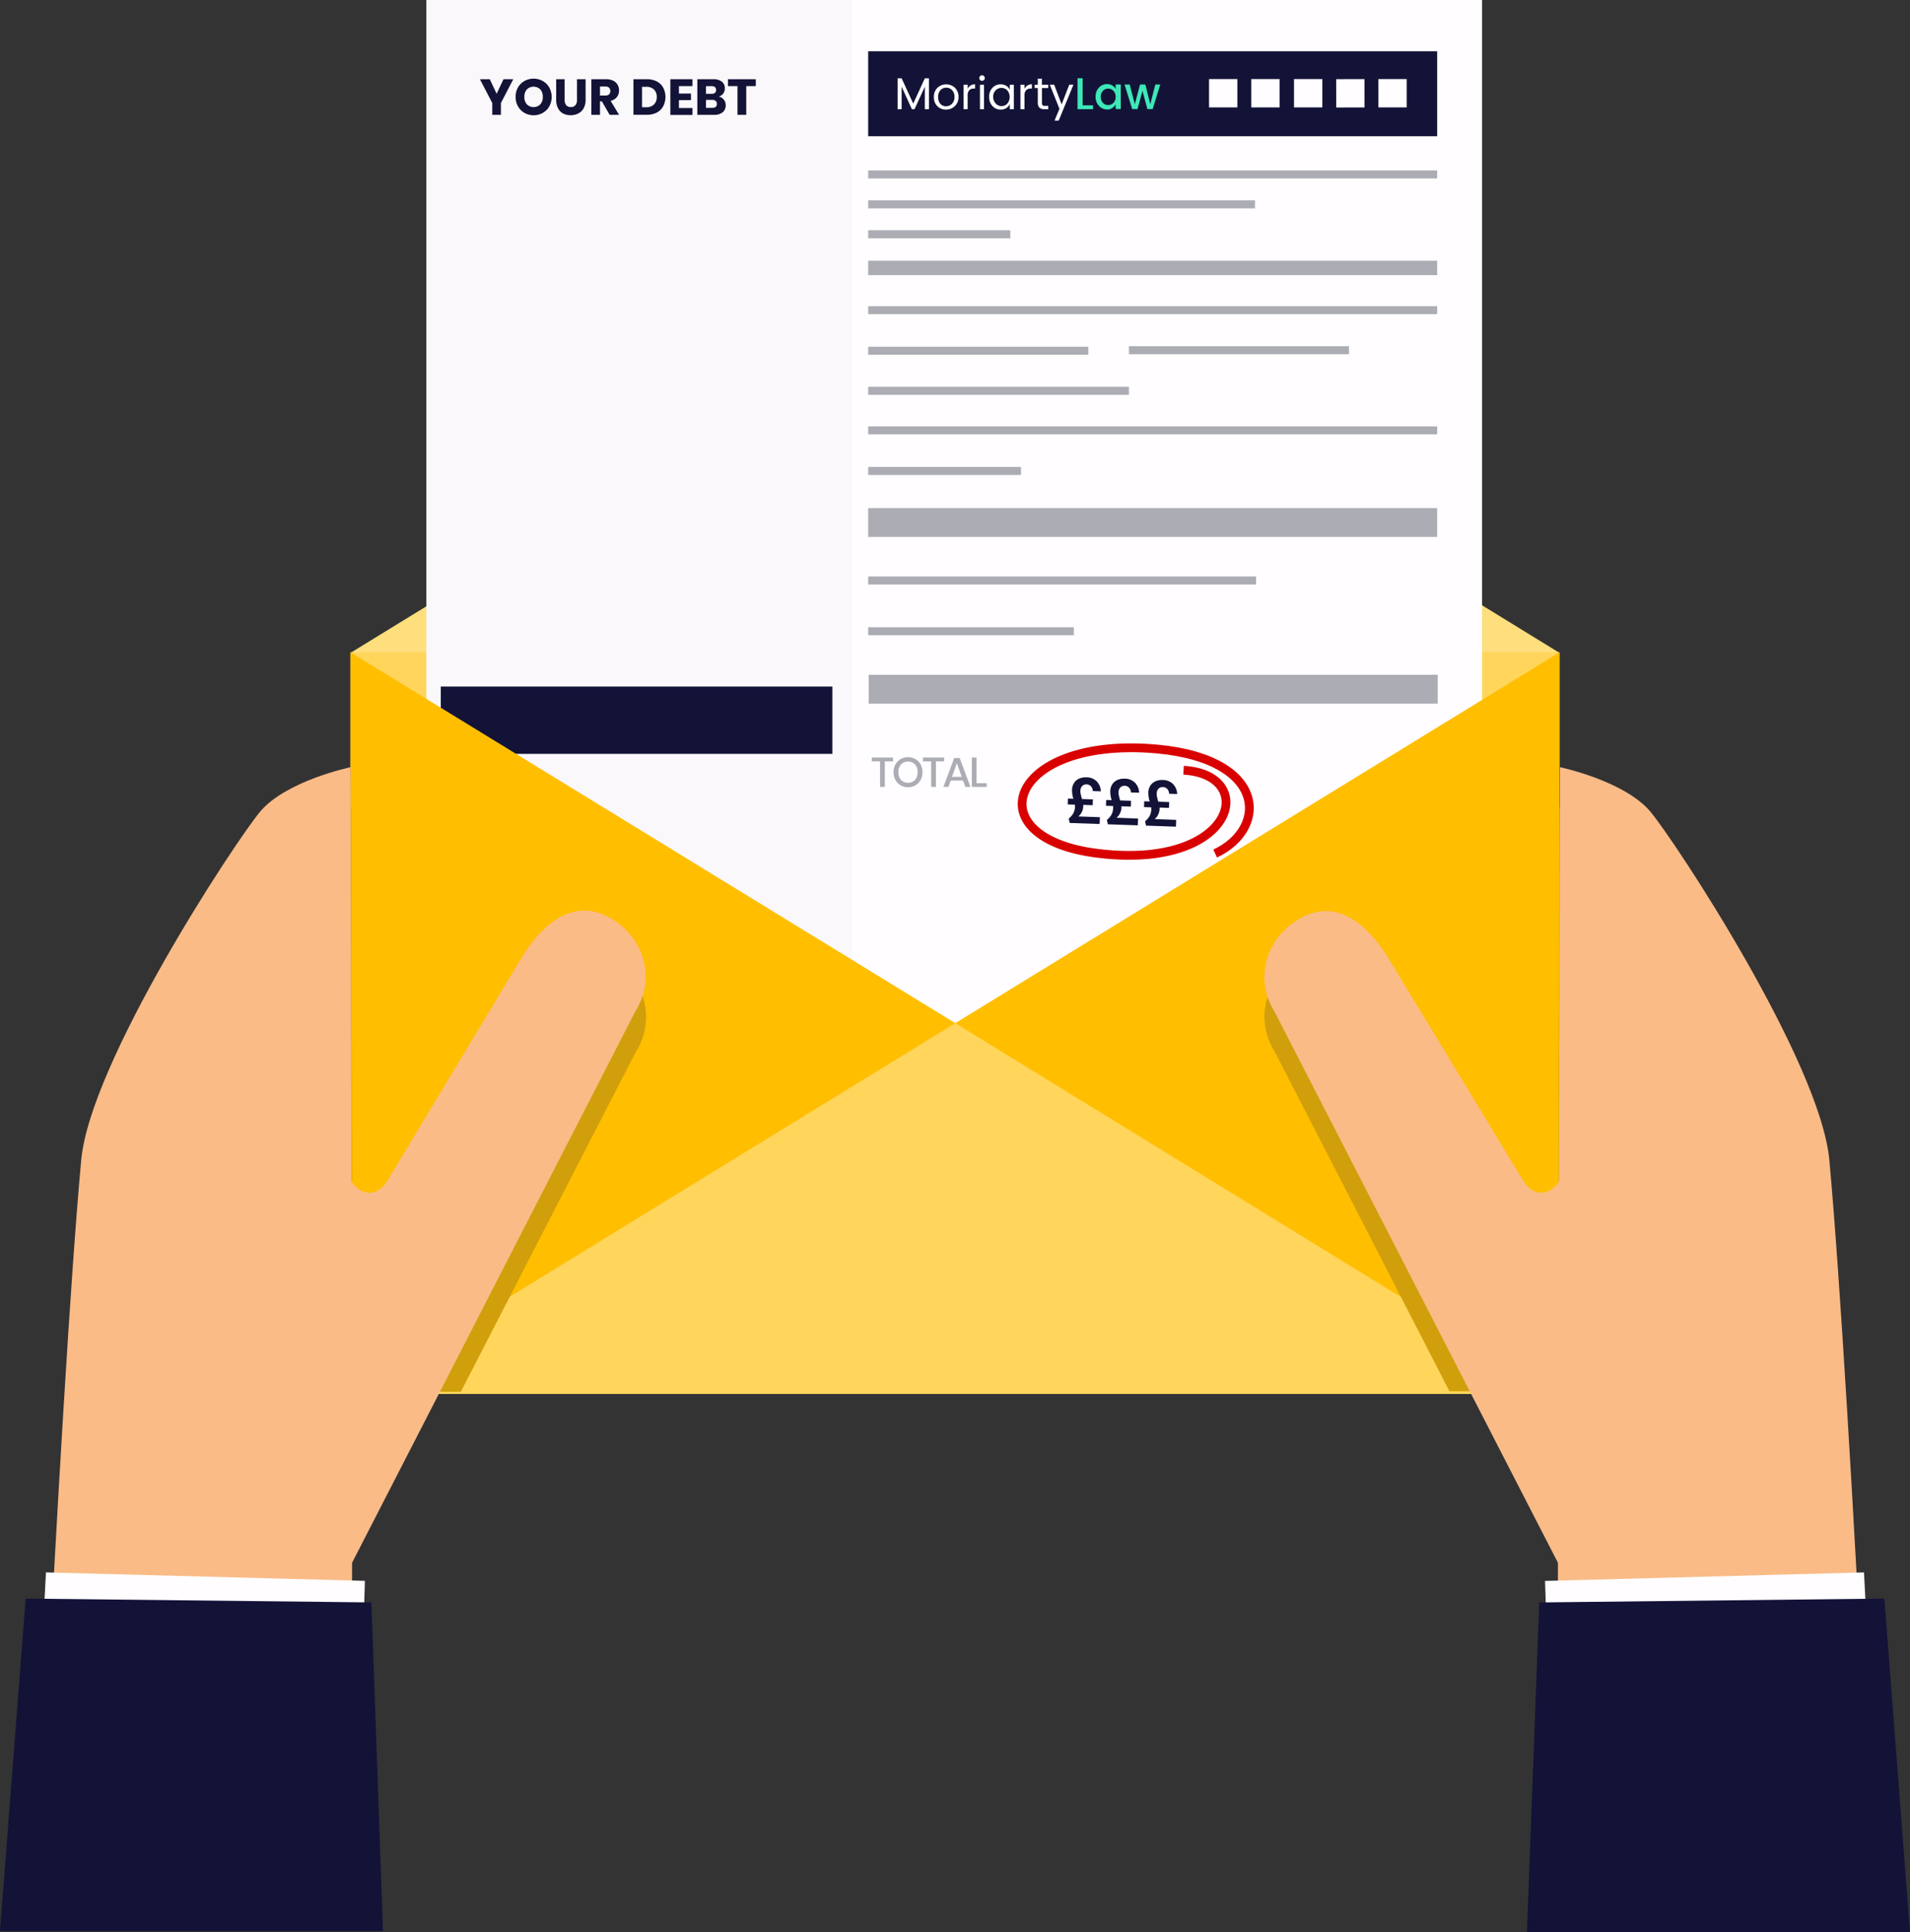 <svg id="Layer_1" data-name="Layer 1" xmlns="http://www.w3.org/2000/svg" viewBox="0 0 872.77 882.66"><rect x="0" y="0" width="872.77" height="882.66" fill="#333333" stroke="none"/><defs><style>.cls-1{fill:#ffde7d;}.cls-2{fill:#ffd55b;}.cls-3{fill:#fffdff;}.cls-4{fill:#131338;}.cls-5{fill:#acadb4;}.cls-6{fill:#faf8fa;}.cls-7{fill:#ccc4b0;}.cls-8{fill:#fff;}.cls-9{fill:#3de8b7;}.cls-10{isolation:isolate;}.cls-11{fill:none;stroke:#d90000;stroke-miterlimit:10;stroke-width:4px;}.cls-12{fill:#ffbe00;}.cls-13{fill:#d19f0b;}.cls-14{fill:#fabb87;}</style></defs><title>hands-and-letter</title><g id="hands-and-letter"><path id="Path_6099" data-name="Path 6099" class="cls-1" d="M436.51,128.62,160.15,298.24H712.62Z"/><rect id="Rectangle_5572" data-name="Rectangle 5572" class="cls-2" x="160.15" y="298" width="552.47" height="338.76"/><g id="Group_5899" data-name="Group 5899"><g id="Group_5898" data-name="Group 5898"><g id="Group_5897" data-name="Group 5897"><rect id="Rectangle_5573" data-name="Rectangle 5573" class="cls-3" x="194.82" width="482.4" height="528.4"/><rect id="Rectangle_5574" data-name="Rectangle 5574" class="cls-4" x="396.72" y="23.43" width="260" height="38.81"/><rect id="Rectangle_5575" data-name="Rectangle 5575" class="cls-5" x="396.72" y="77.86" width="260" height="3.66"/><rect id="Rectangle_5576" data-name="Rectangle 5576" class="cls-5" x="396.72" y="139.85" width="260" height="3.66"/><rect id="Rectangle_5577" data-name="Rectangle 5577" class="cls-5" x="396.72" y="263.34" width="177.24" height="3.66"/><rect id="Rectangle_5578" data-name="Rectangle 5578" class="cls-5" x="396.72" y="286.53" width="93.99" height="3.66"/><rect id="Rectangle_5579" data-name="Rectangle 5579" class="cls-5" x="396.72" y="158.4" width="100.58" height="3.66"/><rect id="Rectangle_5580" data-name="Rectangle 5580" class="cls-5" x="515.85" y="158.15" width="100.58" height="3.66"/><rect id="Rectangle_5581" data-name="Rectangle 5581" class="cls-5" x="396.72" y="176.7" width="119.14" height="3.66"/><rect id="Rectangle_5582" data-name="Rectangle 5582" class="cls-5" x="396.72" y="194.76" width="260" height="3.66"/><rect id="Rectangle_5583" data-name="Rectangle 5583" class="cls-5" x="396.72" y="213.31" width="69.82" height="3.66"/><rect id="Rectangle_5584" data-name="Rectangle 5584" class="cls-5" x="396.72" y="91.52" width="176.75" height="3.66"/><rect id="Rectangle_5585" data-name="Rectangle 5585" class="cls-5" x="396.72" y="105.19" width="64.94" height="3.66"/><rect id="Rectangle_5586" data-name="Rectangle 5586" class="cls-5" x="396.72" y="119.1" width="260" height="6.59"/><rect id="Rectangle_5587" data-name="Rectangle 5587" class="cls-5" x="396.72" y="232.1" width="260" height="13.18"/><rect id="Rectangle_5588" data-name="Rectangle 5588" class="cls-5" x="396.96" y="308.25" width="260" height="13.18"/><rect id="Rectangle_5589" data-name="Rectangle 5589" class="cls-6" x="194.82" width="194.33" height="527.42"/><rect id="Rectangle_5590" data-name="Rectangle 5590" class="cls-7" x="396.96" y="481.29" width="260" height="26.85"/><g id="Group_5895" data-name="Group 5895"><rect id="Rectangle_5591" data-name="Rectangle 5591" class="cls-4" x="201.41" y="313.62" width="178.95" height="30.75"/></g><rect id="Rectangle_5592" data-name="Rectangle 5592" class="cls-3" x="552.47" y="36.12" width="12.94" height="12.94"/><rect id="Rectangle_5593" data-name="Rectangle 5593" class="cls-3" x="571.76" y="36.12" width="12.94" height="12.94"/><rect id="Rectangle_5594" data-name="Rectangle 5594" class="cls-3" x="591.29" y="36.12" width="12.94" height="12.94"/><rect id="Rectangle_5595" data-name="Rectangle 5595" class="cls-3" x="610.58" y="36.12" width="12.94" height="12.94" transform="translate(-0.05 0.68) rotate(-0.06)"/><rect id="Rectangle_5596" data-name="Rectangle 5596" class="cls-3" x="629.86" y="36.12" width="12.94" height="12.94"/><g id="Group_5921" data-name="Group 5921"><path id="Path_4188" data-name="Path 4188" class="cls-8" d="M424.47,35.78v14.1H422.6V39.61l-4.71,10.27h-1.2L412,39.61V49.88h-1.84V35.78H412l5.3,11.55,5.29-11.55Zm7.8,12.75A3.72,3.72,0,0,0,435,47.41a4.21,4.21,0,0,0,1.15-3.13,4.25,4.25,0,0,0-1.1-3.11,3.59,3.59,0,0,0-2.67-1.11,3.46,3.46,0,0,0-2.63,1.12,4.34,4.34,0,0,0-1.06,3.12,4.47,4.47,0,0,0,1,3.12,3.34,3.34,0,0,0,2.58,1.12Zm-4-.06a5.73,5.73,0,0,1-1.53-4.16,5.64,5.64,0,0,1,1.6-4.19,5.89,5.89,0,0,1,8.05,0,5.67,5.67,0,0,1,1.6,4.17,5.48,5.48,0,0,1-1.68,4.17,5.68,5.68,0,0,1-4.08,1.6A5.26,5.26,0,0,1,428.31,48.47Zm13.9-9.76V40.6a3.46,3.46,0,0,1,3.39-2.07v1.93h-.49a2.92,2.92,0,0,0-2.17.74,3.55,3.55,0,0,0-.74,2.57v6.1h-1.84V38.71Zm7.45-2.15a1.19,1.19,0,0,1-.89.36,1.18,1.18,0,0,1-.89-.36,1.26,1.26,0,0,1-.35-.9,1.2,1.2,0,0,1,.36-.9,1.24,1.24,0,0,1,1.77,0,1.25,1.25,0,0,1,.37.9A1.26,1.26,0,0,1,449.66,36.56Zm-1.83,13.32V38.71h1.85V49.88Zm12.48-2.54a4.72,4.72,0,0,0,0-6.07,3.74,3.74,0,0,0-5.33,0,4,4,0,0,0-1.1,3A4.22,4.22,0,0,0,455,47.29a3.62,3.62,0,0,0,5.3.05Zm-3,2.72a5,5,0,0,1-3.8-1.64A5.88,5.88,0,0,1,452,44.23a5.68,5.68,0,0,1,1.51-4.13,5,5,0,0,1,3.8-1.57,4.55,4.55,0,0,1,2.49.67A4.4,4.4,0,0,1,461.42,41V38.71h1.87V49.88h-1.87V47.6a4.39,4.39,0,0,1-1.61,1.78A4.56,4.56,0,0,1,457.32,50.06Zm10.87-11.35V40.6a3.47,3.47,0,0,1,3.39-2.07v1.93h-.49a2.91,2.91,0,0,0-2.16.74,3.55,3.55,0,0,0-.74,2.57v6.1h-1.85V38.71Zm9.28,9.66H479v1.51h-1.87c-1.94,0-2.91-1-2.91-2.87V40.22h-1.44V38.71h1.44V35.94h1.87v2.77H479v1.51h-2.89V47a1.49,1.49,0,0,0,.3,1.06A1.46,1.46,0,0,0,477.47,48.37Zm6.69,1.32-4.41-11h2l3.41,9,3.48-9h1.91l-6.73,16.4h-1.91Z"/><path id="Path_4187" data-name="Path 4187" class="cls-9" d="M492.38,35.74h2.32V48.11h4.77v1.77h-7.09ZM508.78,47a3.82,3.82,0,0,0,1-2.77,3.76,3.76,0,0,0-1-2.74,3.32,3.32,0,0,0-4.77,0,3.64,3.64,0,0,0-1,2.73A3.78,3.78,0,0,0,504,47a3.14,3.14,0,0,0,2.38,1A3.21,3.21,0,0,0,508.78,47Zm-2.87,3a4.88,4.88,0,0,1-3.75-1.64,5.87,5.87,0,0,1-1.53-4.19,5.78,5.78,0,0,1,1.52-4.15,5,5,0,0,1,3.77-1.6,4.49,4.49,0,0,1,2.32.6,4.3,4.3,0,0,1,1.56,1.58v-2h2.33v11.2H509.8v-2.1a4.42,4.42,0,0,1-1.57,1.67A4.3,4.3,0,0,1,505.91,50.06Zm22-11.39h2.27l-3.47,11.21H524.3l-2.25-8.28-2.26,8.28h-2.44l-3.49-11.21h2.36l2.33,9,2.38-9h2.42l2.27,9Z"/></g><g id="YOUR_DEBT" data-name="YOUR DEBT" class="cls-10"><g class="cls-10"><path class="cls-4" d="M234.53,36.2l-5.64,10.86v5.4h-3.95v-5.4L219.3,36.2h4.51l3.13,6.63,3.13-6.63Z"/><path class="cls-4" d="M248,37a7.72,7.72,0,0,1,3,3,9,9,0,0,1,0,8.59,7.94,7.94,0,0,1-3,3,8.58,8.58,0,0,1-8.3,0,7.94,7.94,0,0,1-3-3,8.59,8.59,0,0,1-1.09-4.3A8.5,8.5,0,0,1,236.65,40a7.84,7.84,0,0,1,3-3A8.64,8.64,0,0,1,248,37Zm-7.25,3.84a4.91,4.91,0,0,0-1.14,3.42,4.89,4.89,0,0,0,1.14,3.4,4.33,4.33,0,0,0,6.13,0,4.85,4.85,0,0,0,1.15-3.4,4.91,4.91,0,0,0-1.14-3.41,4.38,4.38,0,0,0-6.14,0Z"/><path class="cls-4" d="M258,36.2v9.39a3.72,3.72,0,0,0,.72,2.46,2.62,2.62,0,0,0,2.11.85,2.59,2.59,0,0,0,2.1-.85,3.67,3.67,0,0,0,.73-2.46V36.2h3.93v9.39a7.69,7.69,0,0,1-.9,3.87,5.77,5.77,0,0,1-2.45,2.37,7.55,7.55,0,0,1-3.5.8,7.2,7.2,0,0,1-3.45-.79A5.54,5.54,0,0,1,255,49.47a8.06,8.06,0,0,1-.85-3.88V36.2Z"/><path class="cls-4" d="M278.57,52.46l-3.52-6.14h-.89v6.14h-3.94V36.2h6.72a7.28,7.28,0,0,1,3.26.67,4.66,4.66,0,0,1,2,1.83,5.28,5.28,0,0,1,.66,2.66,4.67,4.67,0,0,1-1,3,5,5,0,0,1-2.84,1.7l3.87,6.39Zm-4.41-8.83h2.43a2.48,2.48,0,0,0,1.73-.51,2,2,0,0,0,.55-1.53,2,2,0,0,0-.56-1.52,2.37,2.37,0,0,0-1.72-.55h-2.43Z"/><path class="cls-4" d="M303.05,48.54a7.12,7.12,0,0,1-2.94,2.89,9.4,9.4,0,0,1-4.52,1h-6.14V36.2h6.14a9.47,9.47,0,0,1,4.53,1,7,7,0,0,1,2.93,2.85,9.22,9.22,0,0,1,0,8.47Zm-4.23-.81a4.54,4.54,0,0,0,1.28-3.43,4.54,4.54,0,0,0-1.28-3.43,5,5,0,0,0-3.57-1.22h-1.87V49h1.87A5,5,0,0,0,298.82,47.73Z"/><path class="cls-4" d="M310.24,39.33v3.41h5.5v3h-5.5v3.61h6.19v3.15H306.31V36.2h10.12v3.13Z"/><path class="cls-4" d="M330.75,45.52a3.94,3.94,0,0,1,.86,2.51,4.05,4.05,0,0,1-1.39,3.26,6,6,0,0,1-4,1.17h-7.57V36.2H326a6,6,0,0,1,3.84,1.09,3.69,3.69,0,0,1,1.36,3.08,3.8,3.8,0,0,1-.78,2.45,3.62,3.62,0,0,1-2,1.27A4.12,4.12,0,0,1,330.75,45.52Zm-8.16-2.67h2.58c1.36,0,2.05-.58,2.05-1.75s-.7-1.75-2.1-1.75h-2.53Zm5,4.62a1.7,1.7,0,0,0-.57-1.36,2.44,2.44,0,0,0-1.63-.5h-2.79v3.66h2.81C326.85,49.27,327.58,48.67,327.58,47.47Z"/><path class="cls-4" d="M345.36,36.2v3.13H341V52.46h-4V39.33h-4.37V36.2Z"/></g></g><g id="TOTAL" class="cls-10"><g class="cls-10"><path class="cls-5" d="M408.06,346.05v1.75h-3.75v11.66h-2.18V347.8H398.4v-1.75Z"/><path class="cls-5" d="M418.31,346.75a6.35,6.35,0,0,1,2.37,2.45,7.72,7.72,0,0,1,0,7.08,6.35,6.35,0,0,1-2.37,2.45,6.88,6.88,0,0,1-6.77,0,6.3,6.3,0,0,1-2.38-2.45,7.56,7.56,0,0,1,0-7.08,6.3,6.3,0,0,1,2.38-2.45,7,7,0,0,1,6.77,0Zm-5.68,1.73a4.05,4.05,0,0,0-1.56,1.69,6.15,6.15,0,0,0,0,5.13,4,4,0,0,0,1.56,1.7,4.49,4.49,0,0,0,2.3.58,4.38,4.38,0,0,0,2.27-.58,4,4,0,0,0,1.56-1.7,6.15,6.15,0,0,0,0-5.13,4.05,4.05,0,0,0-1.56-1.69,4.39,4.39,0,0,0-2.27-.59A4.5,4.5,0,0,0,412.63,348.48Z"/><path class="cls-5" d="M431.41,346.05v1.75h-3.75v11.66h-2.18V347.8h-3.73v-1.75Z"/><path class="cls-5" d="M440.07,356.56h-5.66l-1,2.9h-2.32l4.94-13.2h2.49l4.92,13.2h-2.32Zm-.61-1.67-2.22-6.27L435,354.89Z"/><path class="cls-5" d="M446.24,357.77h4.64v1.69h-6.8V346.05h2.16Z"/></g></g></g><g id="Group_6056" data-name="Group 6056"><path id="Path_6136" data-name="Path 6136" class="cls-11" d="M555.27,389.9c24.86-11.64,23.88-45-31.24-48.1-63.92-3.58-78,41.44-22,48.06,62.62,7.53,73.3-36.13,38.81-38"/><g id="_" data-name=" " class="cls-10"><g class="cls-10"><path class="cls-4" d="M494.37,370.85a6,6,0,0,1-1.63,2.1l9.85.35-.11,3.1-13.68-.47-.44-2a8.67,8.67,0,0,0,2.11-2.45,6.76,6.76,0,0,0,.75-3.05,4.2,4.2,0,0,0-.06-.85l-3.27-.11.09-2.66,2.49.09a13.59,13.59,0,0,1-.61-4.14,5.93,5.93,0,0,1,.91-3.07,5.25,5.25,0,0,1,2.32-2,7.58,7.58,0,0,1,3.36-.6,6.59,6.59,0,0,1,4.74,1.88,6.87,6.87,0,0,1,1.84,4.52l-3.66-.13a3.56,3.56,0,0,0-.85-2.16,2.78,2.78,0,0,0-2-.89,2.65,2.65,0,0,0-2,.73,3.21,3.21,0,0,0-.84,2.23,5.93,5.93,0,0,0,.11,1.33c.09.45.24,1,.46,1.83l.14.56,5,.18-.1,2.66-4.31-.16a6.7,6.7,0,0,1,0,.82A6.13,6.13,0,0,1,494.37,370.85Z"/><path class="cls-4" d="M511.8,371.46a6,6,0,0,1-1.62,2.1l9.85.35-.11,3.11-13.69-.48-.43-2a8.65,8.65,0,0,0,2.1-2.45,6.76,6.76,0,0,0,.75-3.05,5,5,0,0,0,0-.85l-3.28-.11.1-2.66,2.49.09a13.63,13.63,0,0,1-.62-4.14,6,6,0,0,1,.91-3.07,5.28,5.28,0,0,1,2.33-2,7.51,7.51,0,0,1,3.35-.6,6.59,6.59,0,0,1,4.74,1.88,6.82,6.82,0,0,1,1.84,4.52L516.8,362a3.5,3.5,0,0,0-.85-2.16,2.77,2.77,0,0,0-2-.89,2.69,2.69,0,0,0-2,.73,3.16,3.16,0,0,0-.83,2.23,5.4,5.4,0,0,0,.11,1.33c.08.45.23,1.05.45,1.83l.15.56,5,.18-.09,2.66-4.31-.16c0,.38,0,.65,0,.82A6,6,0,0,1,511.8,371.46Z"/><path class="cls-4" d="M529.24,372.07a6.1,6.1,0,0,1-1.63,2.1l9.85.35-.11,3.11-13.68-.48-.44-2a8.49,8.49,0,0,0,2.1-2.45,6.89,6.89,0,0,0,.76-3.05,4.25,4.25,0,0,0-.06-.85l-3.27-.11.09-2.66,2.49.09a13.59,13.59,0,0,1-.61-4.14,5.92,5.92,0,0,1,.9-3.07,5.33,5.33,0,0,1,2.33-2,7.58,7.58,0,0,1,3.36-.6,6.55,6.55,0,0,1,4.73,1.88,6.83,6.83,0,0,1,1.85,4.52l-3.67-.13a3.5,3.5,0,0,0-.84-2.16,2.77,2.77,0,0,0-2-.88,2.6,2.6,0,0,0-2,.72,3.17,3.17,0,0,0-.84,2.23,5.93,5.93,0,0,0,.11,1.33c.09.45.24,1.05.45,1.83l.15.56,5,.18-.09,2.66-4.31-.15a6.5,6.5,0,0,1,0,.81A6.13,6.13,0,0,1,529.24,372.07Z"/></g></g></g></g></g><g id="Group_5900" data-name="Group 5900"><rect id="Rectangle_5597" data-name="Rectangle 5597" class="cls-2" x="160.15" y="467.38" width="552.47" height="169.38"/><path id="Path_6106" data-name="Path 6106" class="cls-12" d="M712.62,637,436.51,467.38,712.62,298Z"/><path id="Path_6107" data-name="Path 6107" class="cls-12" d="M160.15,637,436.51,467.38,160.15,298Z"/></g><g id="Group_5905" data-name="Group 5905"><g id="Group_5904" data-name="Group 5904"><g id="Group_5903" data-name="Group 5903"><g id="Group_5902" data-name="Group 5902"><path id="Path_6108" data-name="Path 6108" class="cls-13" d="M210.69,635.54l79.83-155c9.52-14.89,4.15-34.17-12-43s-29.79,2.44-39.31,17.33L178,556.71c-6.34,11.47-15.13,5.61-17.08,1.46L160.4,369s-29.3,6.1-41.26,20.26c-12,14.4-77.64,114.71-81.79,159.13-2,21.23-4.15,51.5-6.59,87.37H210.69Z"/></g></g></g></g><g id="Group_5909" data-name="Group 5909"><g id="Group_5908" data-name="Group 5908"><g id="Group_5907" data-name="Group 5907"><g id="Group_5906" data-name="Group 5906"><path id="Path_6109" data-name="Path 6109" class="cls-13" d="M662.33,635.54H842.26c-2.2-35.88-4.4-66.14-6.59-87.38C831.52,503.5,765.84,403.44,753.88,389c-12-14.16-41.26-20.26-41.26-20.26l-.49,189.15c-2,4.15-10.74,10-17.09-1.47L633.77,454.69c-9.52-14.89-23.19-26.12-39.31-17.33s-21.48,28.07-12,43Z"/></g></g></g></g><g id="Group_5913" data-name="Group 5913"><g id="Group_5912" data-name="Group 5912"><g id="Group_5911" data-name="Group 5911"><path id="Path_6110" data-name="Path 6110" class="cls-14" d="M160.88,713.88V764.4l-.24,37.1H20.26c5.62-110.07,12-218.93,16.85-271.64,4.15-44.66,69.82-144.73,81.78-159.13,12-14.16,41.26-20.26,41.26-20.26l.49,189.15c2,4.15,10.74,10,17.09-1.46L239,436.38c9.52-14.89,23.19-26.11,39.3-17.33s21.49,28.07,12,43Z"/></g></g></g><path id="Path_6111" data-name="Path 6111" class="cls-3" d="M166.26,738l.48-15.86L21,718.28l-.74,14.15Z"/><path id="Path_6112" data-name="Path 6112" class="cls-4" d="M0,882.1,11.72,730.24l158,1.75L175,882.1Z"/><g id="Group_5917" data-name="Group 5917"><g id="Group_5916" data-name="Group 5916"><g id="Group_5915" data-name="Group 5915"><path id="Path_6113" data-name="Path 6113" class="cls-14" d="M711.89,713.88V764.4l.24,37.1H852.75c-5.61-110.07-12-218.93-16.84-271.64-4.15-44.66-69.82-144.73-81.79-159.13-12-14.16-41.25-20.26-41.25-20.26l-.49,189.15c-2,4.15-10.74,10-17.09-1.46L633.77,436.63c-9.52-14.89-23.19-26.12-39.31-17.33s-21.48,28.07-12,42.95Z"/></g></g></g><path id="Path_6114" data-name="Path 6114" class="cls-3" d="M706.52,738,706,722.18l145.75-3.9.73,14.15Z"/><path id="Path_6115" data-name="Path 6115" class="cls-4" d="M872.77,882.66,861.06,730.24,703.35,732l-5.62,150.66Z"/></g></svg>
